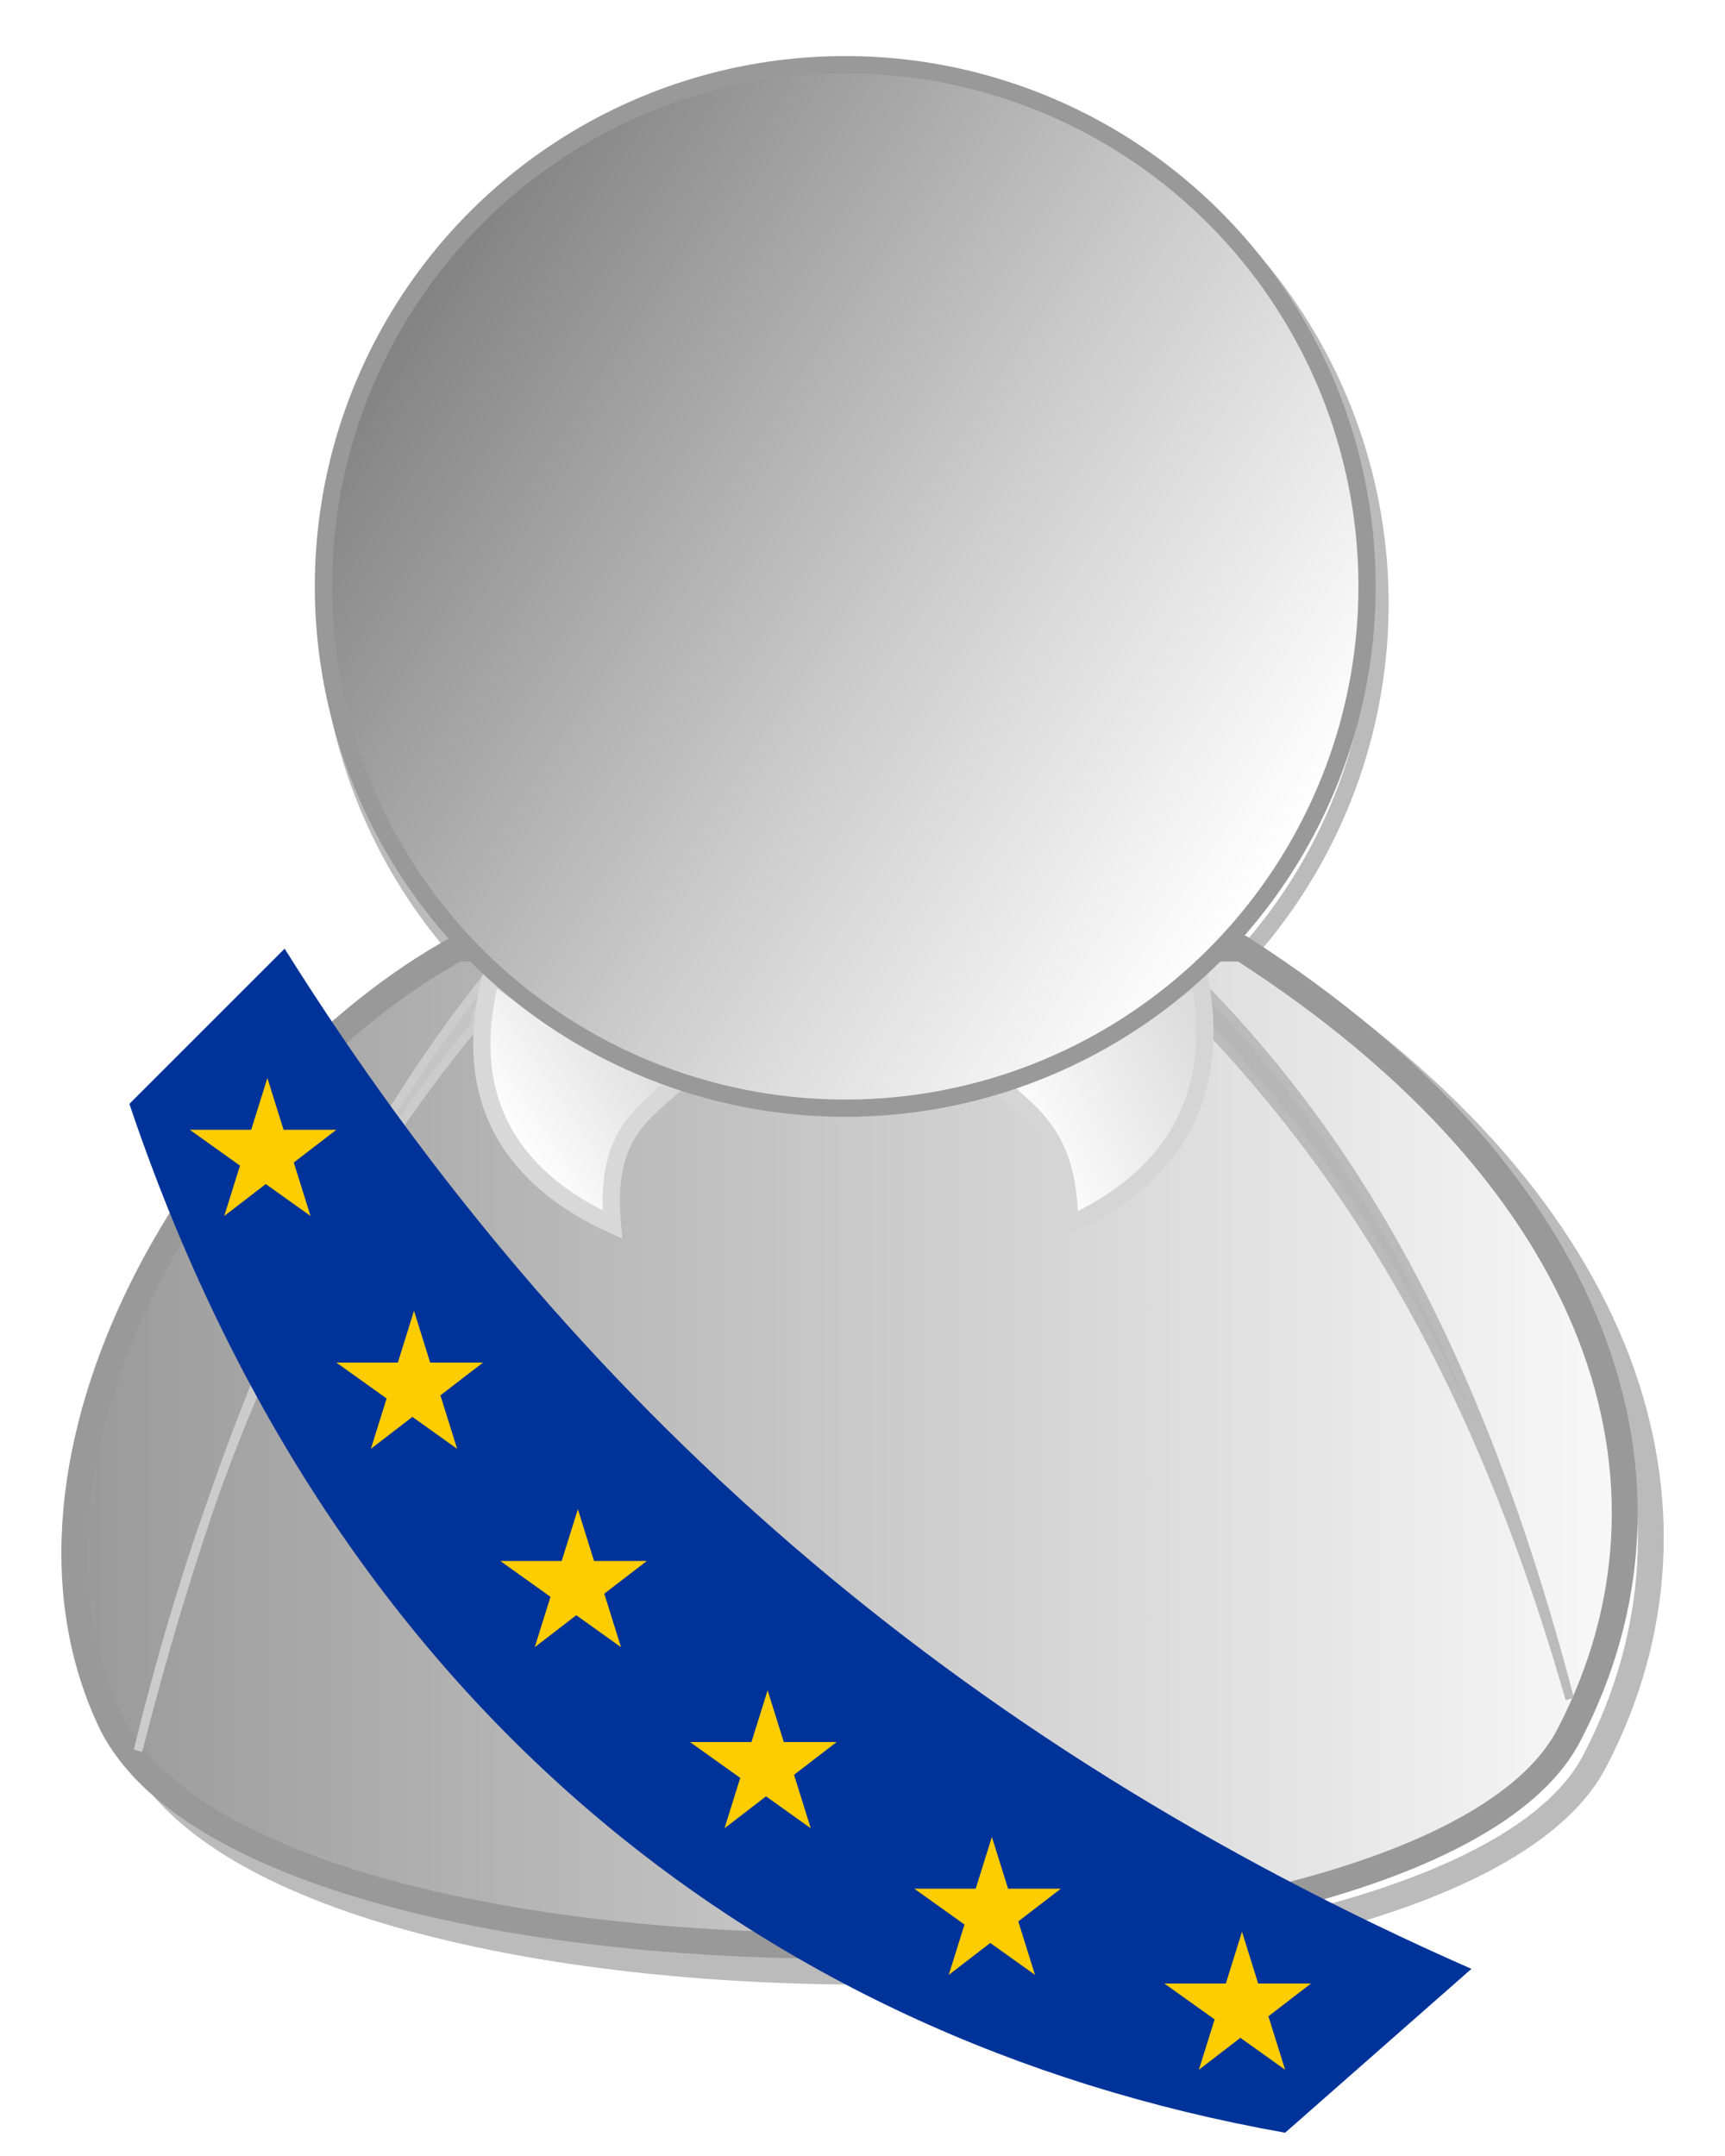 <?xml version="1.0" encoding="UTF-8"?>
<svg xmlns="http://www.w3.org/2000/svg" width="200" xmlns:xlink="http://www.w3.org/1999/xlink" height="250">
<defs>
<filter id="e"><feGaussianBlur stdDeviation="1"/></filter>
<filter id="f"><feGaussianBlur stdDeviation="2"/></filter>
<linearGradient id="k" x1="7" y1="167" x2="201" y2="167" gradientUnits="userSpaceOnUse">
<stop offset="0" stop-color="#999"/>
<stop offset="1" stop-color="#fff"/></linearGradient>
<linearGradient id="n" x1="109" y1="138" x2="140" y2="123" gradientUnits="userSpaceOnUse">
<stop offset="0" stop-color="#ddd"/>
<stop offset=".3" stop-color="#fff"/>
<stop offset="1" stop-color="#ddd"/></linearGradient>
<linearGradient id="p" x1="51" y1="136" x2="75" y2="120" gradientUnits="userSpaceOnUse">
<stop offset="0" stop-color="#ddd"/>
<stop offset=".3" stop-color="#fff"/>
<stop offset="1" stop-color="#ddd"/></linearGradient>
<linearGradient id="q" x1="39" y1="29" x2="148" y2="101" gradientUnits="userSpaceOnUse">
<stop offset="0" stop-color="#777"/>
<stop offset=".6" stop-color="#ccc"/>
<stop offset="1" stop-color="#fff"/></linearGradient>
</defs>
<g stroke="#bbb" stroke-width="2" fill="none">
<circle filter="url(#e)" cx="99" cy="70" r="61"/>
<g stroke-width="3">
<path filter="url(#f)" d="m56,113c-29,16-55,59-40,90 18,35 153,33 169,1 15-29 4-64-37-91z"/>
<path stroke="#999" fill="url(#k)" d="m53,110c-29,16-55,59-40,90 18,35 153,33 169,1 15-29 4-64-38-91z"/>
</g><g stroke-width="1">
<path fill="#c5c5c5" stroke="#ccc" d="m61,110 1,1c-2,2-6,2-7,8-15,18-29,43-39,84 12-47 27-74 44-94z"/>
<path fill="#b6b6b6" d="m137,113-1,2c17,17 34,40 46,82-11-42-26-66-44-84z"/></g>
<path stroke="#d5d5d5" fill="url(#n)" d="m115,125c4,4 9,6 9,17 11-5 18-14 15-29-7,5-14,9-23,12z"/>
<path stroke="#d8d8d8" fill="url(#p)" d="m79,125c-4,4-9,6-8,17-11-5-18-14-14-29 7,5 14,9 23,12z"/>
<circle fill="url(#q)" cx="98" cy="68" r="60.5" stroke="#999"/>
</g>
<path fill="#003399" d="M33,110c33.2,53 77.8,92 137.6,118.3l-21.6,19c-62-11-111-51-134-119.3z"/>
<path fill="#FC0" d="m26,141 5-16 5,16-14-10h17" id="v"/>
<use xlink:href="#v" transform="translate(17,27)"/>
<use xlink:href="#v" transform="translate(36,50)"/>
<use xlink:href="#v" transform="translate(58,71)"/>
<use xlink:href="#v" transform="translate(84,88)"/>
<use xlink:href="#v" transform="translate(113,99)"/>
</svg>